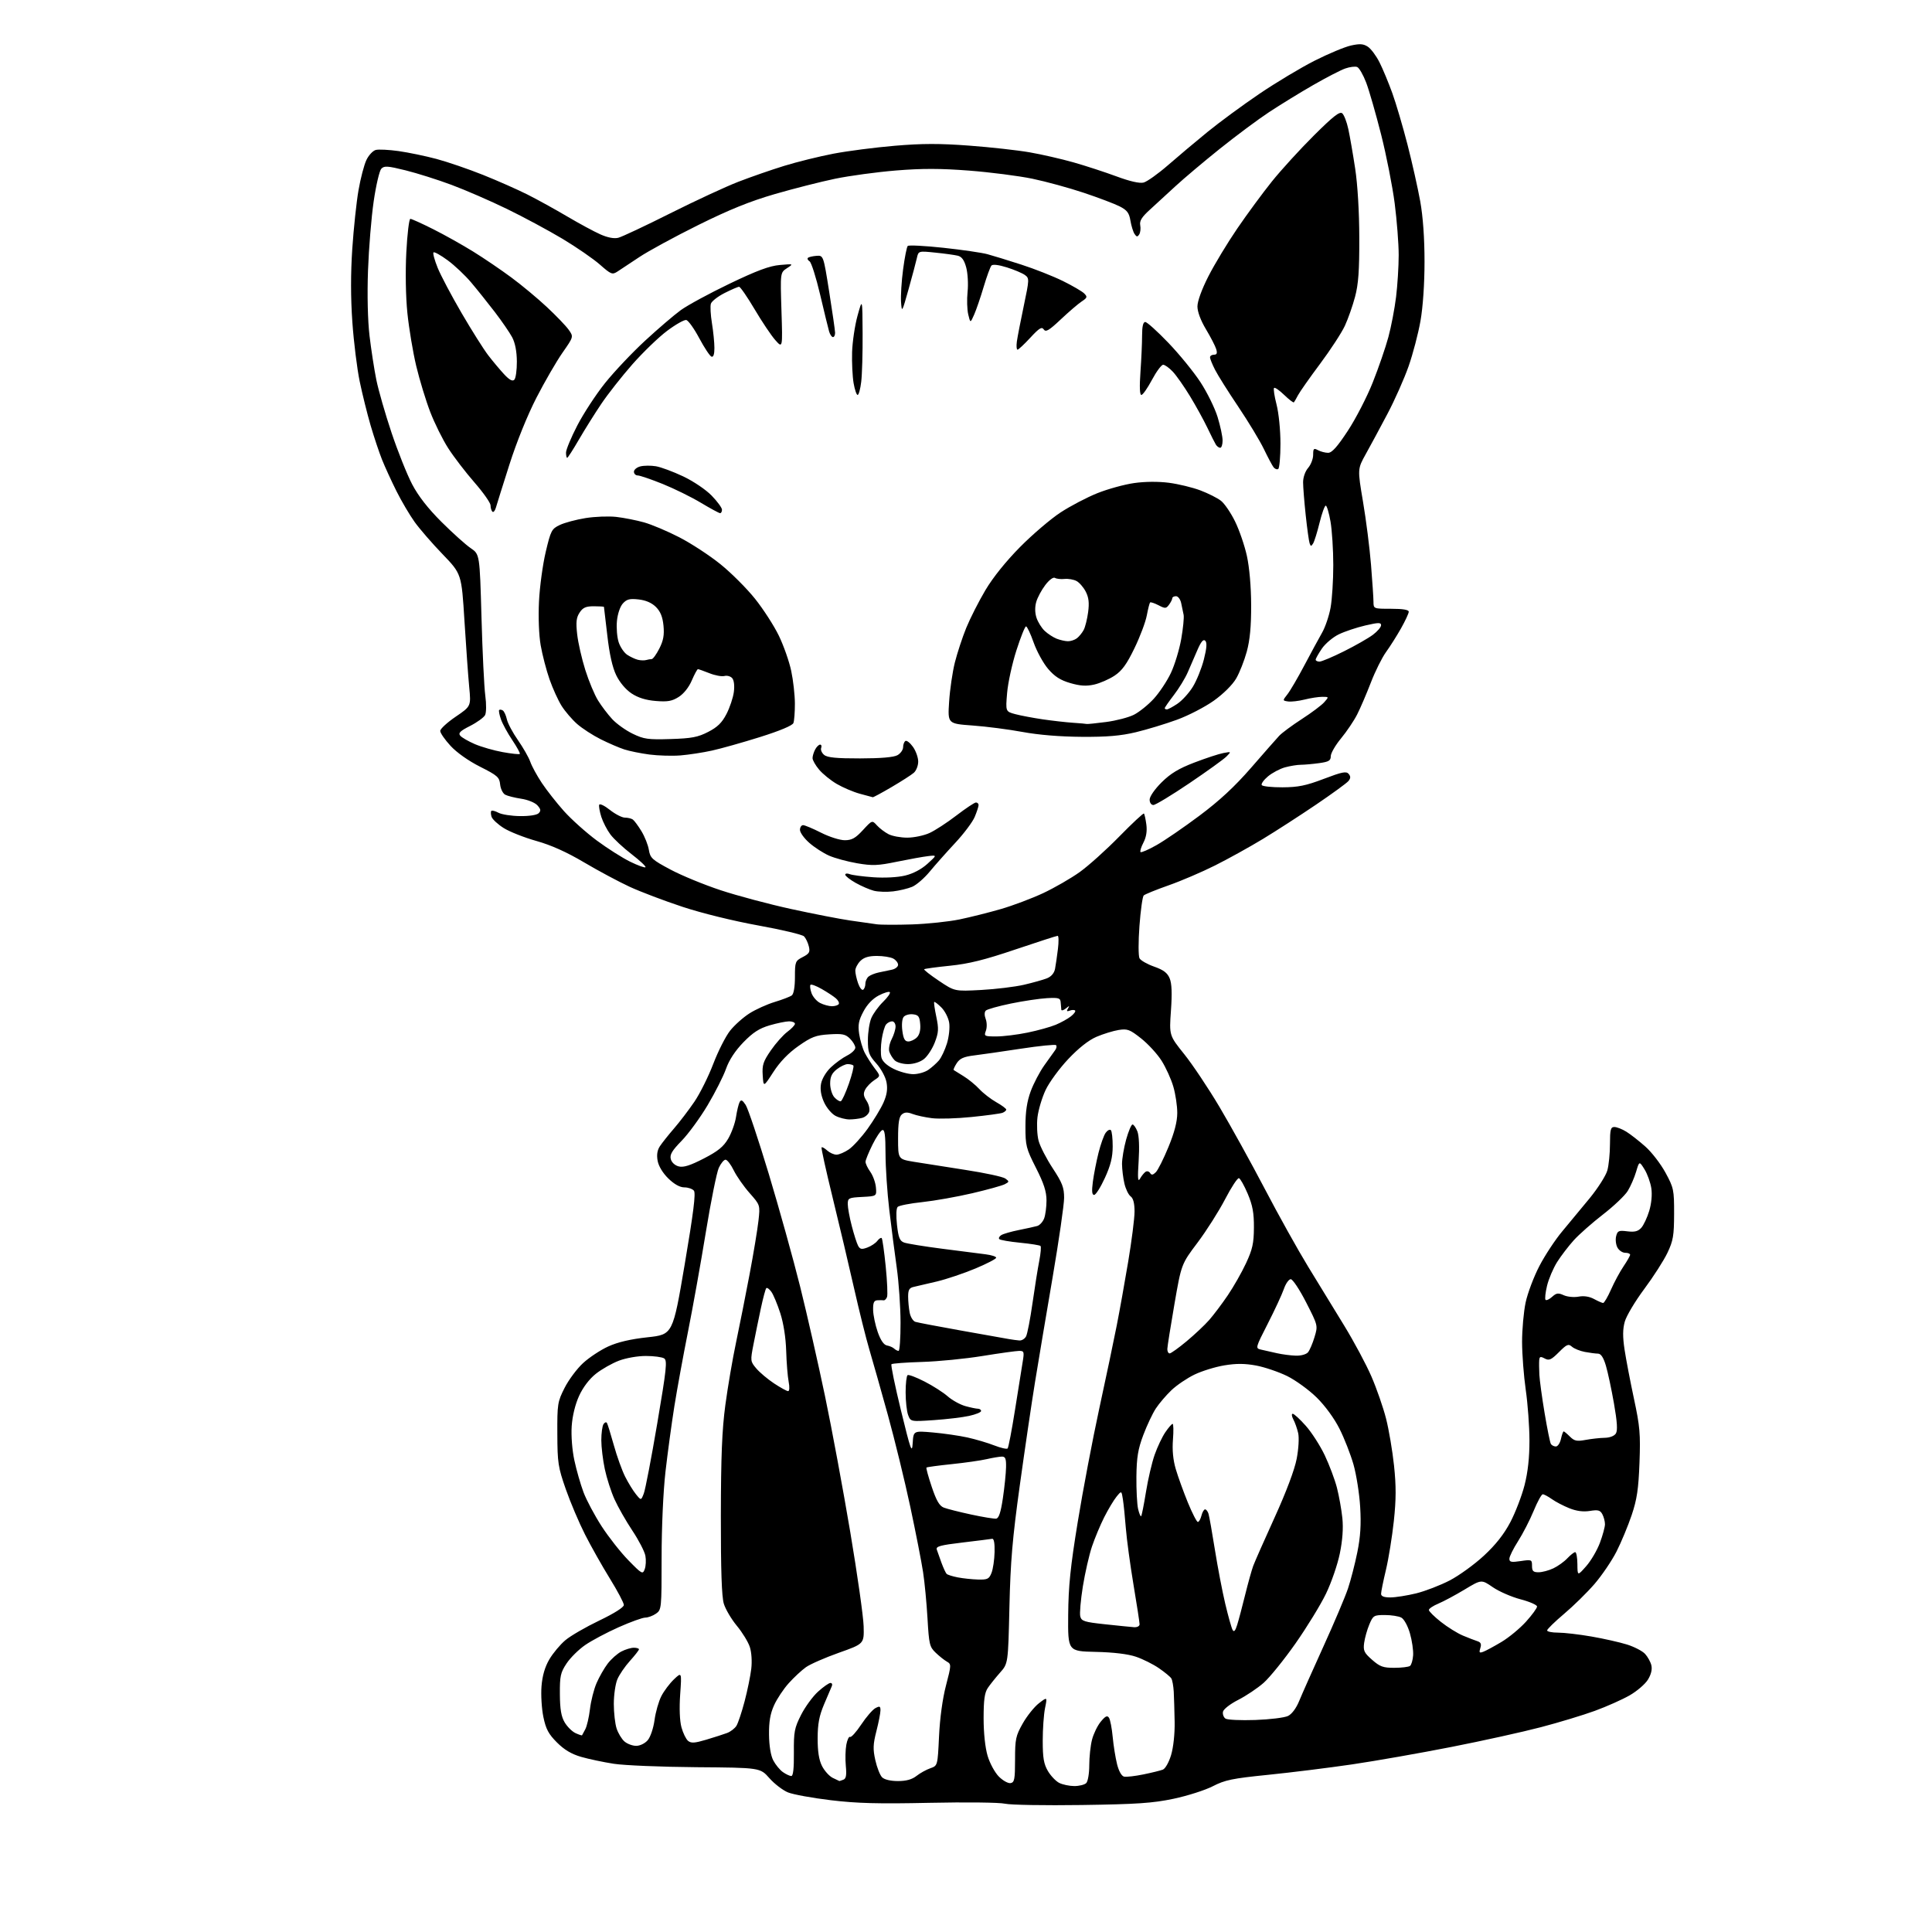 <?xml version="1.0" encoding="UTF-8" standalone="no"?>
<svg 
  version="1.1" 
  xmlns="http://www.w3.org/2000/svg" 
  xmlns:xlink="http://www.w3.org/1999/xlink" 
  xmlns:svg="http://www.w3.org/2000/svg"
  xmlns:rdf="http://www.w3.org/1999/02/22-rdf-syntax-ns#"
  xmlns:cc="http://creativecommons.org/ns#"
  xmlns:dc="http://purl.org/dc/elements/1.1/"
  viewBox="0 0 768 768"
  width="768"
  height="768"
>
<style>svg {background-color: white; }</style>"
<path stroke="none" fill="black" fill-rule="evenodd" d="M430.00,717.52C415.43,717.73 401.70,717.50 399.50,717.00C397.29,716.49 383.86,716.34 369.50,716.65C349.13,717.09 340.63,716.86 330.24,715.61C322.95,714.74 315.30,713.34 313.24,712.51C311.18,711.67 307.85,709.12 305.84,706.84C302.17,702.68 302.17,702.68 276.84,702.49C262.90,702.38 248.12,701.77 244.00,701.13C239.88,700.49 234.04,699.26 231.03,698.39C227.18,697.28 224.31,695.57 221.40,692.66C218.04,689.30 217.00,687.35 216.00,682.52C215.32,679.23 214.99,673.74 215.26,670.31C215.60,666.08 216.60,662.65 218.38,659.61C219.82,657.16 222.69,653.73 224.75,652.00C226.81,650.26 232.89,646.75 238.25,644.18C244.21,641.32 248.00,638.92 247.99,638.00C247.99,637.18 245.49,632.45 242.43,627.50C239.37,622.55 234.93,614.67 232.56,610.00C230.19,605.33 226.75,597.23 224.92,592.00C221.86,583.24 221.59,581.52 221.55,570.00C221.50,558.11 221.64,557.22 224.43,551.71C226.04,548.52 229.34,544.10 231.76,541.87C234.17,539.64 238.68,536.66 241.76,535.25C245.58,533.51 250.60,532.33 257.41,531.59C267.45,530.50 267.45,530.50 272.19,502.56C275.66,482.08 276.64,474.27 275.84,473.31C275.24,472.59 273.53,472.00 272.03,472.00C270.27,472.00 268.03,470.76 265.70,468.49C263.51,466.37 261.83,463.61 261.43,461.49C260.98,459.09 261.26,457.25 262.32,455.64C263.17,454.34 265.70,451.16 267.95,448.56C270.20,445.96 273.84,441.18 276.05,437.93C278.25,434.69 281.62,427.92 283.54,422.89C285.46,417.86 288.46,411.94 290.22,409.72C291.97,407.51 295.44,404.41 297.93,402.83C300.42,401.25 304.94,399.21 307.98,398.29C311.02,397.37 314.06,396.20 314.75,395.69C315.52,395.11 316.00,392.32 316.00,388.40C316.00,382.32 316.13,381.98 319.09,380.45C321.73,379.09 322.08,378.46 321.52,376.18C321.16,374.70 320.31,372.93 319.62,372.22C318.94,371.52 310.76,369.57 301.44,367.89C291.55,366.10 279.02,363.02 271.32,360.48C264.07,358.09 254.62,354.50 250.32,352.52C246.02,350.53 237.86,346.17 232.20,342.82C225.26,338.71 219.07,335.93 213.20,334.29C208.41,332.94 202.58,330.64 200.24,329.17C197.90,327.70 195.72,325.68 195.40,324.67C195.08,323.67 195.04,322.62 195.32,322.34C195.60,322.07 196.88,322.40 198.15,323.08C199.43,323.77 203.27,324.37 206.69,324.41C210.36,324.46 213.39,324.00 214.12,323.27C215.10,322.30 214.99,321.65 213.62,320.13C212.65,319.06 209.81,317.90 207.19,317.51C204.61,317.12 201.74,316.40 200.81,315.90C199.89,315.40 198.99,313.57 198.81,311.82C198.53,308.96 197.74,308.26 190.85,304.79C186.26,302.48 181.56,299.16 179.10,296.49C176.85,294.05 175.00,291.38 175.00,290.56C175.00,289.74 177.76,287.20 181.13,284.91C187.25,280.75 187.25,280.75 186.52,273.13C186.12,268.93 185.27,257.09 184.63,246.81C183.47,228.13 183.47,228.13 175.94,220.31C171.80,216.02 166.80,210.25 164.83,207.50C162.86,204.75 159.60,199.23 157.60,195.23C155.60,191.23 153.02,185.61 151.87,182.73C150.72,179.85 148.68,173.74 147.33,169.14C145.99,164.54 144.03,156.66 142.99,151.64C141.94,146.61 140.63,136.01 140.07,128.07C139.39,118.40 139.38,108.75 140.04,98.85C140.59,90.71 141.70,80.24 142.52,75.57C143.33,70.89 144.74,65.52 145.65,63.61C146.55,61.71 148.23,59.91 149.37,59.61C150.51,59.31 154.61,59.52 158.47,60.06C162.34,60.61 169.10,62.01 173.50,63.18C177.90,64.36 186.22,67.21 192.00,69.52C197.78,71.83 205.73,75.35 209.69,77.34C213.64,79.33 220.78,83.27 225.55,86.09C230.33,88.91 236.25,92.11 238.71,93.19C241.57,94.46 244.12,94.94 245.78,94.52C247.21,94.16 256.51,89.79 266.44,84.80C276.37,79.82 288.55,74.17 293.50,72.26C298.45,70.34 306.67,67.49 311.77,65.92C316.86,64.35 325.64,62.18 331.27,61.10C336.89,60.02 347.90,58.60 355.73,57.94C366.62,57.02 373.55,57.01 385.30,57.89C393.75,58.52 404.56,59.72 409.34,60.56C414.12,61.39 421.96,63.19 426.76,64.55C431.57,65.92 439.24,68.42 443.80,70.11C449.16,72.10 452.99,72.97 454.59,72.57C455.96,72.22 460.32,69.12 464.29,65.67C468.25,62.21 475.33,56.26 480.02,52.44C484.70,48.62 493.96,41.81 500.60,37.31C507.24,32.81 517.13,26.88 522.59,24.12C528.04,21.36 534.52,18.66 537.00,18.10C540.56,17.31 541.97,17.41 543.74,18.57C544.98,19.38 547.06,22.17 548.37,24.77C549.68,27.37 551.97,32.88 553.46,37.00C554.95,41.12 557.67,50.36 559.51,57.51C561.35,64.67 563.62,74.79 564.56,80.01C565.66,86.12 566.27,94.67 566.27,104.00C566.27,112.84 565.64,122.05 564.66,127.59C563.78,132.60 561.65,140.70 559.94,145.59C558.22,150.49 554.45,159.00 551.54,164.50C548.64,170.00 544.77,177.18 542.94,180.46C539.62,186.43 539.62,186.43 541.82,199.46C543.04,206.63 544.47,217.90 545.00,224.50C545.53,231.10 545.98,237.74 545.98,239.25C546.00,241.99 546.03,242.00 553.00,242.00C557.68,242.00 560.00,242.39 560.00,243.17C560.00,243.81 558.62,246.78 556.94,249.76C555.26,252.74 552.57,256.99 550.97,259.20C549.37,261.41 546.65,266.87 544.93,271.35C543.20,275.82 540.76,281.52 539.49,284.01C538.23,286.50 535.35,290.77 533.10,293.50C530.84,296.23 529.00,299.42 529.00,300.60C529.00,302.37 528.23,302.83 524.36,303.36C521.81,303.71 518.55,304.00 517.11,304.01C515.67,304.01 512.83,304.48 510.78,305.04C508.74,305.61 505.70,307.23 504.03,308.63C502.36,310.03 501.25,311.59 501.56,312.09C501.87,312.59 505.58,312.99 509.81,312.97C516.05,312.94 519.15,312.31 526.24,309.61C533.49,306.85 535.18,306.51 536.12,307.64C536.96,308.66 536.93,309.38 536.01,310.49C535.33,311.31 529.53,315.53 523.14,319.86C516.74,324.20 507.23,330.34 502.00,333.51C496.77,336.68 488.23,341.41 483.00,344.03C477.77,346.65 469.45,350.22 464.50,351.95C459.55,353.69 455.11,355.50 454.64,355.96C454.17,356.43 453.41,361.89 452.95,368.08C452.49,374.28 452.50,380.06 452.97,380.93C453.43,381.79 456.05,383.29 458.79,384.25C462.51,385.56 464.06,386.73 464.96,388.91C465.81,390.95 465.96,394.80 465.47,401.71C464.77,411.60 464.77,411.60 470.75,419.05C474.04,423.15 480.34,432.57 484.75,440.00C489.16,447.43 497.25,462.05 502.72,472.50C508.18,482.95 515.96,496.90 519.99,503.50C524.03,510.10 530.50,520.67 534.37,527.00C538.24,533.33 543.10,542.40 545.16,547.17C547.23,551.94 549.84,559.46 550.97,563.88C552.10,568.30 553.53,576.74 554.15,582.62C555.01,590.76 554.99,596.03 554.07,604.64C553.40,610.87 551.99,619.60 550.93,624.05C549.87,628.49 549.00,632.77 549.00,633.56C549.00,634.55 550.15,635.00 552.69,635.00C554.71,635.00 559.33,634.27 562.94,633.39C566.55,632.50 572.55,630.18 576.28,628.25C580.01,626.31 586.13,621.88 589.88,618.40C594.56,614.07 597.86,609.88 600.38,605.09C602.40,601.25 604.94,594.63 606.03,590.39C607.36,585.17 607.99,579.42 607.98,572.59C607.97,567.04 607.31,558.00 606.51,552.50C605.72,547.00 605.06,538.45 605.05,533.50C605.04,528.55 605.68,521.46 606.46,517.76C607.25,514.05 609.71,507.52 611.93,503.26C614.15,498.99 618.23,492.80 621.00,489.50C623.77,486.20 628.71,480.23 631.98,476.24C635.24,472.25 638.38,467.30 638.95,465.24C639.52,463.18 639.99,458.46 639.99,454.75C640.00,448.99 640.26,448.00 641.75,448.00C642.71,448.01 644.85,448.84 646.50,449.87C648.15,450.89 651.56,453.56 654.07,455.79C656.59,458.03 660.19,462.70 662.07,466.18C665.33,472.19 665.50,472.99 665.48,482.50C665.46,491.18 665.11,493.23 662.84,498.00C661.41,501.02 657.26,507.50 653.62,512.39C649.98,517.28 646.49,523.13 645.87,525.39C645.04,528.38 645.02,531.41 645.79,536.50C646.37,540.35 648.05,549.12 649.52,556.00C651.89,567.03 652.15,570.02 651.72,581.50C651.32,591.97 650.72,596.01 648.62,602.26C647.18,606.53 644.47,613.06 642.59,616.76C640.70,620.47 636.76,626.27 633.83,629.67C630.90,633.06 625.46,638.40 621.75,641.53C618.04,644.67 615.00,647.63 615.00,648.12C615.00,648.60 616.97,649.00 619.37,649.00C621.77,649.00 627.73,649.69 632.62,650.54C637.50,651.38 643.86,652.82 646.75,653.72C649.63,654.62 652.86,656.29 653.92,657.43C654.98,658.57 656.12,660.62 656.45,662.00C656.83,663.61 656.34,665.64 655.06,667.71C653.97,669.47 650.70,672.28 647.79,673.94C644.88,675.61 638.67,678.37 634.00,680.08C629.33,681.79 619.65,684.72 612.50,686.59C605.35,688.47 589.38,692.00 577.00,694.43C564.62,696.87 546.85,699.99 537.50,701.37C528.15,702.74 513.12,704.61 504.10,705.52C489.86,706.96 486.95,707.56 482.10,710.06C479.02,711.64 472.00,713.88 466.50,715.04C458.20,716.78 452.00,717.20 430.00,717.52zM427.05,709.99C429.00,709.99 431.14,709.46 431.80,708.80C432.46,708.14 433.00,704.97 433.00,701.74C433.00,698.52 433.48,693.96 434.08,691.61C434.67,689.27 436.23,686.03 437.55,684.42C439.41,682.16 440.15,681.80 440.84,682.84C441.33,683.57 441.99,687.00 442.31,690.44C442.63,693.89 443.42,698.77 444.05,701.30C444.76,704.11 445.85,706.03 446.86,706.24C447.76,706.43 451.20,706.04 454.50,705.36C457.80,704.69 461.28,703.83 462.24,703.46C463.23,703.08 464.65,700.57 465.53,697.65C466.44,694.61 467.02,689.22 466.94,684.50C466.86,680.10 466.70,674.67 466.58,672.44C466.45,670.20 466.02,667.85 465.62,667.20C465.22,666.55 463.01,664.73 460.70,663.14C458.39,661.55 454.28,659.50 451.57,658.58C448.41,657.50 442.67,656.81 435.57,656.65C424.50,656.40 424.50,656.40 424.62,641.95C424.72,630.50 425.51,622.83 428.42,605.00C430.43,592.63 434.28,572.38 436.96,560.00C439.65,547.63 442.77,532.77 443.90,527.00C445.04,521.23 447.10,509.75 448.48,501.50C449.86,493.25 451.00,484.30 451.00,481.61C451.00,478.34 450.49,476.34 449.45,475.58C448.59,474.96 447.48,472.66 446.97,470.47C446.46,468.29 446.04,464.81 446.02,462.73C446.01,460.66 446.75,456.28 447.66,452.98C448.58,449.69 449.72,447.00 450.19,447.00C450.66,447.00 451.53,448.24 452.13,449.75C452.79,451.43 452.98,456.01 452.63,461.50C452.18,468.51 452.31,470.06 453.19,468.50C453.82,467.40 454.81,466.19 455.39,465.80C455.97,465.42 456.78,465.64 457.19,466.30C457.74,467.20 458.31,467.11 459.46,465.97C460.30,465.13 462.56,460.63 464.47,455.97C466.86,450.17 467.97,445.90 467.98,442.43C467.99,439.64 467.29,434.92 466.41,431.93C465.54,428.94 463.43,424.31 461.73,421.63C460.03,418.95 456.37,414.97 453.61,412.79C449.10,409.22 448.18,408.88 444.64,409.44C442.48,409.79 438.53,411.01 435.86,412.15C432.73,413.50 428.76,416.63 424.64,421.00C421.13,424.72 417.08,430.25 415.65,433.28C414.22,436.31 412.76,441.20 412.41,444.14C412.07,447.09 412.27,451.30 412.87,453.51C413.46,455.71 415.98,460.61 418.47,464.40C422.28,470.19 423.00,472.07 423.00,476.16C423.00,478.83 420.94,493.05 418.43,507.76C415.91,522.47 412.76,541.25 411.42,549.50C410.08,557.75 407.36,576.20 405.38,590.50C402.45,611.62 401.68,620.70 401.26,638.89C400.74,661.29 400.74,661.29 397.54,664.89C395.79,666.88 393.60,669.61 392.68,670.97C391.40,672.86 391.00,675.71 391.00,683.04C391.00,688.89 391.62,694.72 392.59,697.98C393.47,700.95 395.47,704.62 397.08,706.24C398.68,707.84 400.78,709.00 401.75,708.81C403.26,708.52 403.50,707.26 403.50,699.49C403.50,691.29 403.77,690.02 406.58,685.06C408.28,682.07 411.17,678.47 413.00,677.06C416.33,674.50 416.33,674.50 415.42,679.00C414.91,681.48 414.50,687.33 414.50,692.00C414.50,698.77 414.92,701.21 416.55,704.00C417.68,705.92 419.71,708.05 421.05,708.73C422.40,709.41 425.10,709.98 427.05,709.99zM333.67,707.99C333.76,707.99 334.48,707.75 335.27,707.45C336.33,707.04 336.58,705.66 336.23,702.01C335.97,699.32 336.06,695.50 336.43,693.53C336.80,691.56 337.47,690.17 337.92,690.45C338.37,690.73 340.37,688.51 342.35,685.53C344.34,682.54 346.87,679.61 347.98,679.01C349.69,678.10 350.00,678.23 350.00,679.88C350.00,680.96 349.27,684.67 348.39,688.13C347.05,693.37 346.97,695.31 347.96,699.71C348.61,702.62 349.82,705.68 350.64,706.50C351.56,707.42 354.01,708.00 356.94,708.00C360.24,708.00 362.53,707.37 364.32,705.96C365.74,704.84 368.22,703.47 369.82,702.91C372.73,701.90 372.73,701.90 373.28,690.20C373.62,683.02 374.68,675.23 376.04,670.03C378.17,661.86 378.19,661.53 376.42,660.53C375.40,659.96 373.40,658.37 371.96,656.99C369.53,654.68 369.29,653.65 368.70,643.39C368.35,637.29 367.56,628.96 366.93,624.90C366.31,620.83 364.03,609.17 361.86,599.00C359.69,588.83 355.68,572.40 352.95,562.50C350.21,552.60 346.90,540.90 345.59,536.50C344.28,532.10 341.53,521.08 339.48,512.00C337.43,502.93 333.60,486.73 330.97,476.00C328.34,465.27 326.36,456.32 326.59,456.09C326.81,455.86 327.81,456.43 328.82,457.34C329.83,458.25 331.49,459.00 332.52,459.00C333.54,459.00 335.75,458.05 337.44,456.90C339.12,455.74 342.48,452.05 344.90,448.69C347.32,445.33 350.15,440.65 351.20,438.29C352.56,435.20 352.90,432.95 352.41,430.25C352.02,428.13 350.26,424.87 348.36,422.75C345.40,419.45 345.00,418.33 345.00,413.47C345.00,410.42 345.61,406.49 346.35,404.72C347.10,402.95 349.20,400.04 351.03,398.26C352.86,396.48 354.07,394.74 353.72,394.39C353.38,394.04 351.40,394.63 349.33,395.71C346.93,396.96 344.73,399.24 343.23,402.08C341.32,405.66 341.00,407.36 341.53,410.99C341.90,413.45 342.89,416.83 343.75,418.49C344.60,420.14 346.36,422.90 347.67,424.62C350.04,427.74 350.04,427.74 347.56,429.37C346.19,430.27 344.57,431.93 343.96,433.07C343.10,434.68 343.22,435.68 344.48,437.61C345.38,438.98 345.84,440.92 345.52,441.94C345.20,442.95 343.94,444.05 342.72,444.38C341.50,444.71 339.24,444.98 337.70,444.99C336.16,444.99 333.66,444.36 332.13,443.57C330.61,442.78 328.55,440.34 327.56,438.13C326.34,435.44 325.96,433.02 326.39,430.75C326.75,428.83 328.42,426.04 330.26,424.30C332.04,422.61 334.96,420.49 336.75,419.59C338.54,418.69 340.00,417.29 340.00,416.47C340.00,415.66 339.05,414.05 337.89,412.89C336.09,411.09 334.87,410.84 329.61,411.17C324.29,411.51 322.60,412.16 317.40,415.80C313.41,418.60 310.03,422.10 307.43,426.13C303.50,432.21 303.50,432.21 303.19,427.45C302.92,423.37 303.38,421.97 306.42,417.55C308.37,414.72 311.33,411.40 312.98,410.17C314.64,408.94 316.00,407.50 316.00,406.97C316.00,406.44 314.96,406.00 313.68,406.00C312.41,406.00 308.92,406.72 305.93,407.59C301.80,408.81 299.31,410.42 295.50,414.34C292.24,417.71 289.84,421.36 288.61,424.85C287.58,427.79 284.27,434.32 281.28,439.35C278.28,444.38 273.63,450.75 270.94,453.50C267.12,457.42 266.19,459.00 266.65,460.76C267.00,462.09 268.30,463.29 269.82,463.67C271.72,464.15 274.35,463.31 279.72,460.55C285.41,457.62 287.58,455.86 289.47,452.64C290.80,450.36 292.21,446.48 292.58,444.00C292.96,441.52 293.60,438.87 294.01,438.10C294.58,437.01 295.13,437.27 296.42,439.24C297.34,440.64 301.47,452.97 305.60,466.64C309.72,480.32 315.34,500.50 318.08,511.50C320.82,522.50 325.26,542.08 327.96,555.00C330.66,567.92 335.17,592.23 337.99,609.00C340.81,625.77 343.21,642.64 343.31,646.47C343.50,653.44 343.50,653.44 333.46,657.00C327.94,658.96 322.05,661.54 320.37,662.74C318.68,663.94 315.61,666.79 313.54,669.09C311.47,671.38 308.84,675.34 307.70,677.88C306.18,681.24 305.64,684.43 305.70,689.58C305.75,693.99 306.38,697.84 307.38,699.77C308.27,701.48 309.99,703.58 311.22,704.44C312.44,705.30 313.95,706.00 314.56,706.00C315.30,706.00 315.64,702.92 315.58,696.75C315.51,688.40 315.79,686.93 318.44,681.69C320.06,678.50 323.10,674.34 325.20,672.44C327.29,670.55 329.50,669.00 330.11,669.00C330.72,669.00 330.97,669.56 330.67,670.25C330.36,670.94 328.98,674.20 327.58,677.50C325.64,682.10 325.04,685.25 325.03,691.00C325.01,696.18 325.54,699.58 326.75,701.99C327.71,703.90 329.62,706.03 331.00,706.72C332.38,707.41 333.58,707.98 333.67,707.99zM252.89,694.00C254.41,694.00 256.38,693.04 257.48,691.76C258.56,690.49 259.74,687.01 260.19,683.74C260.62,680.56 261.84,676.29 262.90,674.23C263.95,672.18 266.21,669.18 267.91,667.56C271.01,664.62 271.01,664.62 270.38,673.56C270.00,679.08 270.19,684.08 270.89,686.63C271.51,688.91 272.69,691.33 273.52,692.02C274.73,693.02 276.14,692.93 280.76,691.55C283.92,690.61 287.64,689.41 289.03,688.89C290.42,688.37 292.09,687.08 292.75,686.03C293.40,684.98 294.86,680.61 295.99,676.31C297.12,672.02 298.31,666.20 298.64,663.38C298.99,660.40 298.75,656.76 298.05,654.66C297.40,652.67 295.08,648.90 292.91,646.28C290.73,643.65 288.40,639.70 287.73,637.50C286.88,634.71 286.53,624.15 286.55,602.50C286.59,578.87 287.01,568.41 288.34,558.50C289.30,551.35 291.22,540.10 292.62,533.50C294.01,526.90 296.42,514.75 297.98,506.50C299.54,498.25 301.12,488.69 301.50,485.26C302.19,479.03 302.19,479.03 297.98,474.26C295.66,471.64 292.83,467.59 291.68,465.25C290.54,462.91 289.07,461.00 288.41,461.00C287.76,461.00 286.55,462.46 285.73,464.25C284.91,466.04 282.59,477.52 280.59,489.76C278.59,502.01 275.40,519.78 273.51,529.26C271.62,538.74 269.17,552.12 268.07,559.00C266.98,565.88 265.39,577.58 264.54,585.00C263.64,592.89 263.00,607.10 263.00,619.19C263.00,639.44 262.95,639.92 260.78,641.44C259.56,642.30 257.64,643.01 256.53,643.02C255.41,643.02 250.64,644.75 245.92,646.85C241.20,648.95 235.22,652.13 232.64,653.91C230.05,655.69 226.71,658.99 225.22,661.25C222.81,664.89 222.51,666.26 222.56,673.45C222.60,679.46 223.09,682.35 224.47,684.68C225.49,686.41 227.44,688.33 228.79,688.95C230.15,689.57 231.31,689.95 231.38,689.79C231.45,689.63 232.02,688.56 232.66,687.41C233.29,686.26 234.13,682.66 234.52,679.41C234.90,676.16 236.08,671.50 237.14,669.06C238.20,666.61 240.19,663.12 241.58,661.30C242.97,659.49 245.41,657.32 247.00,656.50C248.60,655.67 250.82,655.00 251.95,655.00C253.08,655.00 254.00,655.28 254.00,655.63C254.00,655.97 252.38,658.05 250.40,660.24C248.42,662.43 246.17,665.73 245.40,667.58C244.63,669.42 244.00,673.81 244.00,677.32C244.00,680.83 244.50,685.23 245.11,687.10C245.72,688.97 247.12,691.29 248.22,692.25C249.32,693.21 251.42,694.00 252.89,694.00zM499.00,683.72C504.77,683.52 510.63,682.80 512.01,682.12C513.52,681.39 515.28,679.03 516.43,676.20C517.49,673.61 521.83,663.85 526.08,654.50C530.34,645.15 534.72,634.80 535.83,631.50C536.94,628.20 538.62,621.69 539.56,617.04C540.81,610.85 541.11,606.01 540.69,599.04C540.38,593.79 539.18,586.21 538.04,582.18C536.89,578.15 534.39,571.75 532.47,567.95C530.39,563.81 526.75,558.83 523.40,555.53C520.33,552.51 515.04,548.67 511.66,547.00C508.27,545.34 502.72,543.46 499.33,542.82C494.84,541.99 491.41,541.97 486.72,542.75C483.17,543.33 477.85,544.97 474.88,546.39C471.92,547.81 467.78,550.61 465.68,552.61C463.57,554.62 460.78,557.89 459.47,559.88C458.16,561.87 455.91,566.64 454.47,570.47C452.37,576.06 451.83,579.31 451.74,586.97C451.68,592.21 451.99,597.99 452.41,599.82C452.84,601.65 453.38,602.95 453.62,602.71C453.86,602.48 454.72,598.14 455.54,593.07C456.36,588.01 457.91,581.35 459.00,578.27C460.08,575.20 461.98,571.18 463.23,569.35C464.48,567.51 465.79,566.01 466.13,566.01C466.48,566.00 466.54,568.81 466.27,572.25C465.94,576.41 466.31,580.34 467.39,584.00C468.28,587.02 470.44,592.99 472.18,597.25C473.93,601.51 475.72,605.00 476.16,605.00C476.60,605.00 477.24,603.88 477.59,602.50C477.93,601.12 478.59,600.00 479.04,600.00C479.49,600.00 480.11,600.79 480.40,601.75C480.70,602.71 481.84,609.14 482.94,616.04C484.04,622.94 485.89,632.61 487.06,637.54C488.23,642.47 489.54,647.13 489.97,647.90C490.52,648.90 491.05,648.33 491.80,645.90C492.39,644.03 493.81,638.67 494.96,634.00C496.11,629.33 497.56,624.15 498.16,622.50C498.77,620.85 502.61,612.15 506.70,603.17C511.32,593.02 514.63,584.20 515.45,579.89C516.21,575.95 516.46,571.54 516.05,569.70C515.64,567.91 514.78,565.45 514.12,564.23C513.46,562.99 513.35,562.00 513.88,562.00C514.40,562.00 516.73,564.14 519.05,566.75C521.38,569.36 524.78,574.65 526.61,578.50C528.44,582.35 530.62,588.16 531.46,591.42C532.29,594.68 533.26,600.09 533.61,603.46C534.02,607.51 533.68,612.27 532.60,617.54C531.71,621.92 529.24,629.10 527.11,633.50C524.99,637.90 519.53,646.81 514.98,653.30C510.42,659.79 504.72,666.83 502.31,668.96C499.90,671.08 495.35,674.13 492.21,675.73C488.99,677.37 486.35,679.43 486.15,680.45C485.96,681.44 486.41,682.67 487.15,683.17C487.89,683.68 493.23,683.92 499.00,683.72zM554.28,662.98C557.15,662.98 559.95,662.64 560.50,662.23C561.05,661.83 561.61,659.92 561.74,658.00C561.87,656.08 561.30,652.15 560.47,649.27C559.61,646.29 558.14,643.61 557.04,643.02C555.99,642.46 553.05,642.00 550.51,642.00C546.13,642.00 545.82,642.19 544.33,645.75C543.46,647.81 542.54,651.10 542.27,653.05C541.85,656.17 542.24,657.00 545.43,659.80C548.54,662.53 549.83,663.00 554.28,662.98zM589.63,656.60C590.66,656.22 593.91,654.46 596.86,652.70C599.81,650.94 604.20,647.31 606.61,644.64C609.02,641.97 611.00,639.26 611.00,638.62C611.00,637.99 608.05,636.69 604.45,635.75C600.85,634.80 595.88,632.64 593.40,630.93C588.90,627.83 588.90,627.83 582.20,631.87C578.51,634.09 573.81,636.61 571.75,637.47C569.69,638.33 568.00,639.46 568.00,639.99C568.00,640.52 570.15,642.65 572.78,644.73C575.40,646.80 579.34,649.25 581.53,650.17C583.71,651.08 586.32,652.09 587.32,652.41C588.66,652.84 588.96,653.56 588.45,655.15C587.88,656.95 588.07,657.19 589.63,656.60zM450.75,646.83C452.03,646.93 453.00,646.43 453.00,645.68C453.00,644.95 451.91,637.86 450.58,629.93C449.25,621.99 447.89,611.90 447.54,607.50C447.20,603.10 446.67,597.93 446.37,596.00C445.82,592.51 445.82,592.51 443.80,595.00C442.69,596.37 440.51,600.02 438.95,603.10C437.39,606.18 435.20,611.44 434.07,614.78C432.95,618.12 431.32,625.26 430.45,630.63C429.59,636.00 429.12,641.36 429.42,642.53C429.89,644.43 431.01,644.79 439.23,645.67C444.33,646.22 449.51,646.74 450.75,646.83zM388.77,627.89C392.56,627.99 393.18,627.68 394.14,625.25C394.74,623.74 395.29,620.02 395.36,617.00C395.45,613.45 395.11,611.57 394.39,611.70C393.78,611.81 388.47,612.48 382.58,613.18C373.79,614.22 371.97,614.72 372.38,615.97C372.65,616.81 373.49,619.18 374.25,621.23C375.01,623.28 375.93,625.27 376.30,625.64C376.67,626.01 378.67,626.64 380.74,627.04C382.81,627.44 386.42,627.82 388.77,627.89zM256.29,623.76C256.75,622.52 256.87,620.12 256.55,618.44C256.24,616.75 253.91,612.25 251.37,608.44C248.83,604.62 245.64,599.02 244.28,596.00C242.91,592.98 241.18,587.58 240.42,584.00C239.66,580.42 239.03,575.25 239.03,572.50C239.03,569.75 239.42,566.89 239.89,566.14C240.36,565.40 240.98,565.17 241.26,565.64C241.55,566.11 242.78,570.10 244.01,574.50C245.23,578.90 247.26,584.53 248.51,587.01C249.76,589.49 251.70,592.64 252.82,594.01C254.84,596.50 254.84,596.50 255.93,593.66C256.53,592.10 258.93,579.60 261.26,565.88C264.96,544.10 265.31,540.81 264.00,539.98C263.18,539.46 259.92,539.02 256.76,539.02C253.51,539.01 248.86,539.82 246.04,540.89C243.30,541.93 239.18,544.27 236.88,546.09C234.27,548.16 231.77,551.45 230.21,554.86C228.66,558.24 227.54,562.81 227.26,566.91C227.00,570.75 227.44,576.42 228.32,580.50C229.14,584.35 230.78,590.07 231.96,593.21C233.14,596.35 236.38,602.42 239.15,606.71C241.92,610.99 246.72,617.09 249.82,620.26C255.19,625.75 255.49,625.91 256.29,623.76zM630.52,622.60C632.42,620.46 634.87,616.28 635.98,613.32C637.09,610.35 638.00,607.01 638.00,605.90C638.00,604.78 637.53,603.00 636.96,601.93C636.10,600.32 635.25,600.10 632.00,600.62C629.36,601.04 626.68,600.69 623.84,599.55C621.52,598.62 618.39,596.99 616.90,595.93C615.41,594.87 613.78,594.00 613.27,594.00C612.77,594.00 611.14,596.97 609.65,600.60C608.15,604.23 605.37,609.64 603.47,612.62C601.56,615.60 600.00,618.76 600.00,619.63C600.00,620.96 600.77,621.11 604.50,620.55C608.84,619.90 609.00,619.97 609.00,622.44C609.00,624.53 609.48,625.00 611.60,625.00C613.03,625.00 615.67,624.30 617.48,623.44C619.28,622.59 621.79,620.79 623.05,619.44C624.32,618.10 625.72,617.00 626.17,617.00C626.63,617.00 627.02,619.14 627.04,621.75C627.08,626.50 627.08,626.50 630.52,622.60zM395.99,603.68C397.06,603.53 397.83,601.19 398.67,595.49C399.32,591.09 399.88,585.59 399.92,583.25C399.99,579.83 399.66,579.00 398.25,579.02C397.29,579.04 394.58,579.49 392.23,580.03C389.88,580.58 383.61,581.47 378.30,582.02C372.99,582.57 368.48,583.18 368.28,583.38C368.09,583.58 369.03,587.04 370.39,591.07C372.23,596.55 373.45,598.63 375.18,599.30C376.46,599.80 381.32,601.03 386.00,602.04C390.68,603.05 395.17,603.79 395.99,603.68zM362.81,573.63C363.12,568.75 363.12,568.75 370.85,569.43C375.10,569.80 381.26,570.69 384.54,571.41C387.82,572.14 392.62,573.55 395.21,574.57C397.81,575.58 400.21,576.13 400.54,575.79C400.88,575.45 402.21,568.50 403.50,560.34C404.79,552.18 406.17,543.59 406.55,541.25C407.19,537.37 407.07,537.00 405.15,537.00C403.99,537.00 397.44,537.91 390.60,539.02C383.75,540.14 372.93,541.20 366.54,541.39C360.16,541.58 354.68,541.99 354.37,542.30C354.06,542.61 355.76,550.88 358.15,560.68C362.04,576.61 362.53,577.98 362.81,573.63zM618.48,575.00C619.23,575.00 620.14,573.65 620.50,572.00C620.86,570.35 621.35,569.00 621.58,569.00C621.81,569.00 622.93,569.93 624.08,571.08C625.82,572.82 626.81,573.03 630.33,572.38C632.62,571.96 636.03,571.58 637.89,571.55C639.91,571.52 641.70,570.83 642.33,569.84C643.08,568.64 642.87,565.30 641.58,557.91C640.59,552.26 639.15,545.50 638.37,542.88C637.40,539.62 636.42,538.12 635.23,538.09C634.28,538.08 631.92,537.77 630.00,537.41C628.08,537.05 625.77,536.12 624.88,535.34C623.46,534.10 622.84,534.36 619.68,537.52C616.62,540.58 615.78,540.95 614.04,540.02C612.35,539.12 611.98,539.24 611.86,540.71C611.78,541.70 611.81,544.30 611.92,546.50C612.04,548.70 612.97,555.56 614.01,561.75C615.04,567.94 616.16,573.45 616.50,574.00C616.84,574.55 617.73,575.00 618.48,575.00zM371.25,564.52C362.01,565.15 362.01,565.15 361.00,562.51C360.45,561.06 360.00,557.00 360.00,553.49C360.00,549.99 360.36,546.90 360.79,546.63C361.23,546.36 364.27,547.51 367.54,549.19C370.82,550.86 374.95,553.51 376.72,555.06C378.50,556.62 381.65,558.36 383.72,558.94C385.80,559.52 388.06,559.99 388.75,559.99C389.44,560.00 390.00,560.41 390.00,560.90C390.00,561.40 387.86,562.27 385.25,562.84C382.64,563.42 376.34,564.17 371.25,564.52zM313.28,553.00C313.83,553.00 313.92,551.44 313.50,549.25C313.10,547.19 312.66,541.67 312.52,537.00C312.36,531.74 311.47,526.02 310.17,521.99C309.01,518.40 307.41,514.58 306.61,513.49C305.82,512.40 304.91,511.75 304.61,512.06C304.30,512.36 303.34,515.96 302.46,520.06C301.58,524.15 300.27,530.56 299.54,534.30C298.24,540.95 298.26,541.16 300.63,543.97C301.96,545.55 305.14,548.23 307.69,549.92C310.25,551.61 312.77,553.00 313.28,553.00zM515.13,538.90C517.19,538.96 519.28,538.37 519.96,537.55C520.62,536.75 521.79,534.03 522.54,531.52C523.92,526.94 523.92,526.94 519.21,517.72C516.62,512.65 513.87,508.50 513.10,508.50C512.33,508.50 511.09,510.26 510.35,512.41C509.60,514.56 506.74,520.74 503.98,526.14C499.05,535.79 499.00,535.96 501.23,536.48C502.48,536.77 505.30,537.41 507.50,537.90C509.70,538.40 513.13,538.84 515.13,538.90zM464.95,538.00C465.47,538.00 468.51,535.83 471.70,533.17C474.89,530.51 478.94,526.70 480.69,524.70C482.44,522.70 485.76,518.30 488.05,514.92C490.35,511.54 493.62,505.79 495.32,502.14C497.88,496.63 498.42,494.23 498.45,488.00C498.49,482.17 497.94,479.18 496.00,474.57C494.62,471.32 493.05,468.51 492.50,468.34C491.95,468.17 489.48,471.93 487.00,476.70C484.52,481.47 479.60,489.23 476.06,493.94C469.61,502.50 469.61,502.50 466.84,518.50C465.32,527.30 464.05,535.29 464.03,536.25C464.02,537.21 464.43,538.00 464.95,538.00zM357.20,537.00C357.64,537.00 357.99,531.94 357.98,525.75C357.97,519.56 357.29,509.77 356.48,504.00C355.66,498.23 354.33,487.88 353.51,481.00C352.69,474.12 352.02,464.07 352.01,458.67C352.00,451.27 351.69,448.93 350.75,449.22C350.06,449.43 348.29,452.05 346.81,455.05C345.33,458.05 344.09,461.08 344.06,461.79C344.03,462.50 344.87,464.30 345.94,465.79C347.01,467.28 348.02,470.07 348.19,472.00C348.50,475.50 348.50,475.50 342.75,475.80C337.33,476.08 337.00,476.25 337.00,478.66C337.00,480.06 337.71,483.97 338.59,487.33C339.46,490.70 340.59,494.24 341.10,495.19C341.87,496.62 342.53,496.75 344.77,495.92C346.27,495.37 348.06,494.18 348.74,493.28C349.42,492.38 350.21,491.88 350.49,492.16C350.77,492.44 351.49,497.50 352.08,503.40C352.68,509.31 352.91,514.78 352.61,515.58C352.30,516.37 351.71,516.96 351.28,516.89C350.85,516.82 349.71,516.82 348.75,516.88C347.40,516.97 347.02,517.86 347.08,520.75C347.12,522.81 347.95,526.75 348.91,529.50C350.08,532.81 351.32,534.62 352.59,534.85C353.64,535.04 354.93,535.60 355.45,536.10C355.97,536.59 356.76,537.00 357.20,537.00zM405.21,532.86C406.16,532.94 407.35,532.21 407.87,531.24C408.39,530.28 409.54,524.32 410.44,517.99C411.34,511.67 412.55,504.10 413.13,501.17C413.70,498.24 413.93,495.59 413.62,495.29C413.32,494.99 409.67,494.41 405.50,494.00C401.33,493.59 397.62,492.95 397.24,492.57C396.87,492.20 397.22,491.48 398.03,490.97C398.84,490.47 401.98,489.56 405.00,488.96C408.02,488.36 411.31,487.63 412.31,487.35C413.30,487.06 414.54,485.71 415.06,484.35C415.58,482.99 416.00,479.76 416.00,477.19C416.00,473.67 414.96,470.45 411.81,464.24C407.89,456.51 407.62,455.43 407.63,447.74C407.63,441.91 408.24,437.84 409.71,433.83C410.86,430.71 413.30,426.05 415.15,423.46C416.99,420.88 418.93,418.16 419.46,417.43C420.00,416.70 420.15,415.81 419.80,415.47C419.45,415.12 413.17,415.75 405.84,416.87C398.50,417.99 390.12,419.19 387.21,419.55C383.12,420.05 381.55,420.75 380.32,422.63C379.45,423.97 378.90,425.20 379.11,425.36C379.33,425.52 381.07,426.61 383.00,427.78C384.93,428.95 387.76,431.26 389.30,432.92C390.84,434.58 393.88,436.93 396.05,438.15C398.22,439.37 400.00,440.69 400.00,441.08C400.00,441.47 399.33,442.04 398.51,442.36C397.69,442.67 392.18,443.42 386.26,444.02C380.34,444.63 373.25,444.84 370.50,444.50C367.75,444.16 364.26,443.40 362.75,442.82C360.70,442.03 359.61,442.08 358.50,443.00C357.39,443.92 357.00,446.39 357.00,452.52C357.00,460.79 357.00,460.79 363.25,461.83C366.69,462.39 375.90,463.84 383.72,465.05C391.55,466.25 398.72,467.80 399.65,468.49C401.25,469.65 401.23,469.80 399.43,470.74C398.37,471.30 392.55,472.91 386.50,474.33C380.45,475.74 371.52,477.33 366.66,477.85C361.79,478.36 357.37,479.23 356.84,479.76C356.26,480.34 356.16,483.26 356.57,486.94C357.14,492.00 357.67,493.30 359.39,493.93C360.55,494.36 367.35,495.47 374.50,496.39C381.65,497.32 389.41,498.31 391.75,498.60C394.09,498.89 396.00,499.50 396.00,499.96C396.00,500.42 392.29,502.35 387.75,504.25C383.21,506.15 376.35,508.46 372.50,509.39C368.65,510.31 364.49,511.28 363.25,511.55C361.46,511.94 361.00,512.72 361.00,515.39C361.00,517.24 361.28,520.14 361.62,521.85C361.96,523.55 362.97,525.17 363.87,525.45C364.77,525.74 372.93,527.29 382.00,528.91C391.07,530.53 399.62,532.05 401.00,532.29C402.38,532.53 404.27,532.79 405.21,532.86zM637.26,517.96C637.68,517.98 639.10,515.56 640.42,512.58C641.74,509.60 643.98,505.44 645.41,503.35C646.83,501.25 648.00,499.19 648.00,498.77C648.00,498.35 647.12,498.00 646.04,498.00C644.95,498.00 643.57,497.06 642.95,495.91C642.33,494.76 642.10,492.73 642.44,491.40C642.98,489.25 643.47,489.04 646.89,489.47C649.81,489.83 651.15,489.49 652.44,488.07C653.37,487.03 654.79,484.01 655.59,481.35C656.48,478.40 656.81,474.90 656.43,472.36C656.08,470.08 654.87,466.70 653.73,464.85C651.65,461.50 651.65,461.50 650.37,465.81C649.67,468.17 648.17,471.61 647.04,473.44C645.91,475.27 641.47,479.48 637.19,482.79C632.90,486.11 627.69,490.71 625.62,493.00C623.54,495.30 620.56,499.19 619.00,501.65C617.45,504.11 615.63,508.37 614.97,511.12C614.31,513.86 614.05,516.38 614.38,516.71C614.71,517.05 615.89,516.50 617.00,515.50C618.69,513.97 619.42,513.87 621.61,514.87C623.04,515.52 625.69,515.77 627.49,515.44C629.61,515.04 631.79,515.37 633.64,516.37C635.21,517.22 636.84,517.94 637.26,517.96zM434.93,475.00C434.08,475.00 433.93,473.53 434.43,469.75C434.81,466.86 435.82,461.70 436.67,458.29C437.53,454.87 438.81,451.27 439.53,450.29C440.25,449.31 441.17,448.84 441.58,449.25C442.00,449.66 442.32,452.59 442.31,455.75C442.30,460.02 441.50,463.24 439.21,468.25C437.51,471.96 435.59,475.00 434.93,475.00zM334.23,437.76C334.71,437.60 336.15,434.46 337.44,430.79C338.72,427.11 339.52,423.86 339.22,423.55C338.92,423.25 337.90,423.00 336.97,423.00C336.03,423.00 334.08,423.93 332.63,425.07C330.66,426.63 330.00,428.05 330.00,430.74C330.00,432.72 330.75,435.18 331.68,436.20C332.60,437.21 333.75,437.92 334.23,437.76zM363.03,427.00C364.97,427.00 367.67,426.23 369.03,425.28C370.39,424.34 372.28,422.65 373.24,421.53C374.19,420.41 375.63,417.37 376.43,414.77C377.23,412.15 377.63,408.47 377.31,406.53C377.00,404.59 375.61,401.88 374.22,400.49C372.83,399.10 371.55,398.12 371.36,398.30C371.18,398.49 371.55,401.14 372.20,404.20C373.20,408.98 373.12,410.41 371.60,414.37C370.63,416.90 368.69,419.88 367.29,420.99C365.75,422.20 363.22,423.00 360.94,423.00C358.85,423.00 356.47,422.32 355.64,421.49C354.81,420.67 353.85,419.11 353.51,418.04C353.17,416.97 353.60,414.75 354.45,413.10C355.30,411.45 356.00,409.18 356.00,408.05C356.00,406.92 355.38,406.00 354.62,406.00C353.86,406.00 352.78,406.56 352.22,407.25C351.65,407.94 350.87,410.63 350.48,413.24C350.09,415.84 350.05,419.06 350.38,420.38C350.76,421.91 352.53,423.55 355.24,424.89C357.58,426.05 361.09,427.00 363.03,427.00zM361.06,414.00C362.05,414.00 363.59,413.27 364.48,412.38C365.53,411.32 366.00,409.47 365.80,407.13C365.55,404.07 365.10,403.45 362.91,403.20C361.49,403.03 359.83,403.50 359.23,404.22C358.59,404.99 358.37,407.32 358.70,409.77C359.12,412.96 359.70,414.00 361.06,414.00zM396.07,412.00C398.83,412.00 404.42,411.31 408.49,410.47C412.57,409.63 417.60,408.23 419.68,407.36C421.76,406.49 424.47,404.99 425.70,404.02C426.93,403.06 427.68,402.01 427.37,401.70C427.06,401.39 426.10,401.41 425.24,401.74C424.08,402.18 423.90,401.97 424.53,400.92C425.26,399.71 425.14,399.70 423.69,400.87C422.76,401.63 421.95,401.85 421.89,401.37C421.84,400.89 421.72,399.60 421.64,398.50C421.52,396.73 420.89,396.53 416.20,396.78C413.29,396.94 406.83,397.90 401.86,398.92C396.89,399.94 392.40,401.20 391.87,401.73C391.29,402.31 391.28,403.61 391.84,405.09C392.34,406.44 392.37,408.49 391.90,409.75C391.10,411.90 391.30,412.00 396.07,412.00zM330.69,399.99C331.90,399.99 333.12,399.61 333.42,399.13C333.71,398.66 333.18,397.61 332.23,396.81C331.28,396.00 328.76,394.35 326.62,393.13C324.49,391.91 322.50,391.17 322.19,391.48C321.88,391.79 322.06,393.26 322.58,394.75C323.10,396.24 324.65,398.02 326.02,398.71C327.38,399.41 329.49,399.98 330.69,399.99zM343.10,393.44C343.59,393.13 344.00,392.06 344.00,391.06C344.00,390.06 344.57,388.78 345.26,388.20C345.95,387.63 347.75,386.90 349.26,386.58C350.77,386.26 353.12,385.77 354.50,385.48C355.88,385.20 357.00,384.31 357.00,383.52C357.00,382.72 356.13,381.60 355.07,381.04C354.00,380.47 351.08,380.00 348.57,380.00C345.33,380.00 343.42,380.58 342.00,382.00C340.90,383.10 340.00,384.83 340.00,385.85C340.00,386.87 340.49,389.12 341.10,390.85C341.70,392.58 342.60,393.75 343.10,393.44zM390.00,393.53C395.77,393.22 403.43,392.29 407.00,391.47C410.57,390.64 414.71,389.48 416.19,388.89C417.90,388.20 419.07,386.83 419.39,385.15C419.67,383.69 420.19,380.14 420.54,377.25C420.90,374.36 420.85,372.00 420.44,372.00C420.04,372.00 412.46,374.45 403.60,377.44C391.40,381.57 385.11,383.13 377.64,383.89C372.21,384.44 367.59,385.07 367.37,385.29C367.15,385.51 369.79,387.58 373.24,389.89C379.50,394.09 379.50,394.09 390.00,393.53zM362.57,367.47C368.65,367.26 377.14,366.37 381.41,365.49C385.69,364.60 393.08,362.75 397.84,361.37C402.60,359.99 410.18,357.14 414.69,355.03C419.19,352.91 425.72,349.15 429.19,346.67C432.66,344.19 439.73,337.84 444.90,332.56C450.07,327.28 454.49,323.16 454.73,323.40C454.97,323.64 455.40,325.60 455.69,327.75C456.04,330.36 455.66,332.77 454.54,334.93C453.61,336.72 453.09,338.42 453.38,338.71C453.67,339.00 456.52,337.77 459.70,335.97C462.89,334.18 470.58,328.90 476.80,324.25C484.78,318.29 490.82,312.68 497.31,305.22C502.36,299.40 507.40,293.67 508.50,292.49C509.60,291.32 513.65,288.32 517.50,285.83C521.35,283.34 525.36,280.34 526.40,279.15C528.30,277.01 528.30,277.00 525.60,277.00C524.11,277.00 520.94,277.49 518.57,278.09C516.20,278.68 513.25,279.02 512.03,278.84C509.80,278.50 509.80,278.50 511.77,276.00C512.86,274.62 515.89,269.45 518.50,264.50C521.12,259.55 524.29,253.70 525.55,251.50C526.81,249.30 528.33,244.83 528.92,241.57C529.52,238.30 530.00,230.69 530.00,224.65C530.00,218.61 529.50,210.81 528.90,207.33C528.29,203.85 527.44,201.00 527.01,201.00C526.57,201.00 525.47,204.05 524.55,207.78C523.64,211.50 522.49,215.20 522.00,216.00C521.22,217.25 521.04,217.25 520.59,215.97C520.31,215.16 519.61,210.13 519.04,204.79C518.47,199.45 518.00,193.55 518.00,191.69C518.00,189.74 518.85,187.33 520.00,186.00C521.10,184.73 522.00,182.40 522.00,180.81C522.00,178.27 522.23,178.05 523.93,178.96C525.00,179.53 526.81,180.00 527.95,180.00C529.47,180.00 531.60,177.61 535.78,171.25C538.94,166.44 543.41,157.78 545.70,152.00C548.00,146.22 550.79,138.12 551.90,134.00C553.02,129.88 554.39,122.69 554.96,118.03C555.53,113.37 556.00,105.87 556.00,101.37C556.00,96.87 555.28,87.63 554.41,80.84C553.53,74.05 551.11,61.75 549.02,53.50C546.93,45.25 544.26,35.95 543.08,32.84C541.89,29.73 540.28,26.94 539.49,26.63C538.70,26.33 536.58,26.59 534.78,27.22C532.98,27.84 527.23,30.81 522.00,33.82C516.77,36.82 508.90,41.66 504.50,44.56C500.10,47.46 491.27,54.04 484.87,59.17C478.47,64.30 470.56,70.97 467.28,74.00C464.01,77.03 459.41,81.24 457.07,83.38C453.85,86.30 452.92,87.82 453.26,89.56C453.50,90.83 453.32,92.46 452.85,93.19C452.16,94.25 451.81,94.21 451.00,93.00C450.45,92.17 449.71,89.79 449.36,87.70C448.85,84.62 448.04,83.55 445.08,82.04C443.08,81.02 436.67,78.59 430.84,76.64C425.01,74.69 415.80,72.17 410.37,71.04C404.94,69.92 393.64,68.47 385.26,67.82C373.81,66.94 366.59,66.93 356.20,67.77C348.59,68.39 337.70,69.87 331.99,71.05C326.29,72.23 315.52,74.97 308.06,77.13C298.13,80.01 289.95,83.32 277.50,89.49C268.15,94.13 257.62,99.86 254.10,102.22C250.57,104.57 246.69,107.15 245.46,107.94C243.39,109.28 242.91,109.09 238.48,105.19C235.87,102.89 229.18,98.28 223.62,94.94C218.05,91.61 208.10,86.26 201.50,83.05C194.90,79.84 185.00,75.54 179.50,73.49C174.00,71.44 165.77,68.84 161.21,67.71C154.05,65.94 152.73,65.85 151.57,67.08C150.83,67.86 149.47,73.67 148.55,80.00C147.62,86.33 146.61,98.70 146.29,107.51C145.94,117.27 146.18,127.39 146.89,133.46C147.54,138.93 148.75,146.80 149.59,150.95C150.43,155.10 153.15,164.57 155.64,172.00C158.13,179.43 161.81,188.65 163.83,192.50C166.29,197.20 170.14,202.13 175.53,207.50C179.95,211.90 185.17,216.59 187.13,217.91C190.69,220.33 190.69,220.33 191.40,245.41C191.78,259.21 192.46,273.20 192.91,276.50C193.37,279.90 193.33,283.26 192.83,284.25C192.33,285.21 189.66,287.15 186.89,288.56C182.92,290.57 182.08,291.39 182.96,292.45C183.56,293.18 186.19,294.69 188.78,295.81C191.38,296.92 196.36,298.35 199.85,298.98C203.35,299.61 206.40,299.94 206.63,299.70C206.86,299.47 205.52,297.01 203.66,294.23C201.79,291.46 199.75,287.72 199.13,285.93C198.50,284.14 198.19,282.48 198.43,282.24C198.67,282.00 199.31,282.07 199.86,282.41C200.40,282.75 201.13,284.33 201.49,285.94C201.84,287.54 203.82,291.27 205.90,294.23C207.97,297.20 210.17,301.06 210.79,302.81C211.40,304.57 213.47,308.37 215.39,311.25C217.31,314.14 221.27,319.17 224.19,322.44C227.11,325.70 232.97,330.95 237.21,334.10C241.45,337.24 247.43,341.04 250.50,342.54C253.56,344.04 256.30,345.03 256.59,344.74C256.88,344.45 254.40,342.12 251.08,339.56C247.75,337.00 243.95,333.47 242.64,331.70C241.32,329.94 239.71,326.81 239.04,324.74C238.38,322.67 238.00,320.50 238.19,319.92C238.39,319.34 240.29,320.24 242.41,321.93C244.54,323.62 247.23,325.01 248.39,325.02C249.55,325.02 250.97,325.36 251.55,325.77C252.13,326.17 253.68,328.26 254.99,330.42C256.30,332.57 257.63,335.92 257.94,337.87C258.47,341.09 259.23,341.78 266.51,345.66C270.90,348.01 279.90,351.71 286.50,353.89C293.10,356.07 305.70,359.43 314.50,361.35C323.30,363.27 333.88,365.33 338.00,365.92C342.12,366.52 346.85,367.19 348.50,367.42C350.15,367.65 356.48,367.67 362.57,367.47zM355.00,354.34C352.52,354.63 349.12,354.52 347.42,354.10C345.73,353.67 342.47,352.27 340.17,350.98C337.88,349.69 336.00,348.22 336.00,347.71C336.00,347.20 336.79,347.10 337.75,347.48C338.71,347.87 342.92,348.42 347.11,348.72C351.62,349.04 356.79,348.77 359.79,348.05C363.00,347.28 366.26,345.56 368.68,343.37C372.50,339.91 372.50,339.91 369.00,340.31C367.07,340.53 361.50,341.53 356.62,342.53C348.94,344.12 346.80,344.20 340.71,343.16C336.84,342.49 331.82,341.13 329.54,340.12C327.26,339.11 323.73,336.83 321.70,335.04C319.66,333.25 318.00,330.94 318.00,329.90C318.00,328.85 318.56,328.01 319.25,328.01C319.94,328.02 323.15,329.37 326.39,331.01C329.63,332.66 333.86,334.00 335.79,334.00C338.61,334.00 340.04,333.21 343.00,330.00C346.69,326.00 346.69,326.00 348.59,328.10C349.64,329.26 351.71,330.83 353.20,331.60C354.68,332.37 358.06,332.99 360.70,332.98C363.34,332.97 367.30,332.14 369.50,331.13C371.70,330.13 376.52,326.99 380.21,324.15C383.91,321.32 387.39,319.00 387.96,319.00C388.53,319.00 389.00,319.46 389.00,320.03C389.00,320.60 388.31,322.72 387.46,324.74C386.62,326.76 383.13,331.41 379.71,335.07C376.30,338.73 371.73,343.87 369.57,346.49C367.41,349.11 364.26,351.83 362.57,352.53C360.88,353.23 357.48,354.05 355.00,354.34zM458.49,320.00C457.63,320.00 457.00,319.09 457.00,317.86C457.00,316.63 459.03,313.70 461.75,311.00C465.32,307.46 468.56,305.50 474.82,303.11C479.39,301.36 484.57,299.66 486.32,299.34C489.50,298.75 489.50,298.75 487.50,300.76C486.40,301.86 479.76,306.64 472.74,311.38C465.72,316.12 459.31,320.00 458.49,320.00zM346.94,316.91C346.70,316.86 344.37,316.24 341.78,315.52C339.18,314.81 335.06,313.05 332.63,311.63C330.20,310.21 327.04,307.65 325.61,305.94C324.17,304.24 323.00,302.18 323.00,301.36C323.00,300.54 323.47,299.00 324.04,297.93C324.60,296.87 325.49,296.00 326.00,296.00C326.52,296.00 326.71,296.60 326.42,297.34C326.14,298.08 326.67,299.31 327.61,300.09C328.88,301.14 332.51,301.50 341.90,301.48C350.19,301.47 355.27,301.03 356.75,300.20C357.99,299.50 359.00,298.07 359.00,297.02C359.00,295.98 359.42,294.86 359.92,294.55C360.43,294.23 361.78,295.29 362.92,296.89C364.07,298.50 365.00,301.13 365.00,302.75C365.00,304.37 364.21,306.37 363.25,307.20C362.29,308.04 358.32,310.58 354.44,312.86C350.56,315.14 347.18,316.96 346.94,316.91zM270.50,300.29C267.20,300.55 261.65,300.39 258.17,299.94C254.69,299.48 250.19,298.57 248.17,297.91C246.15,297.26 241.93,295.44 238.79,293.87C235.65,292.30 231.44,289.57 229.42,287.80C227.41,286.03 224.64,282.80 223.26,280.62C221.88,278.44 219.72,273.68 218.44,270.03C217.17,266.39 215.59,260.31 214.93,256.53C214.22,252.47 213.95,245.31 214.26,239.07C214.54,233.26 215.75,224.41 216.93,219.41C218.96,210.86 219.29,210.23 222.54,208.68C224.43,207.78 229.02,206.55 232.74,205.95C236.46,205.35 241.97,205.14 245.00,205.48C248.03,205.83 252.97,206.80 256.00,207.65C259.02,208.49 265.34,211.16 270.03,213.58C274.72,215.99 282.06,220.79 286.34,224.24C290.62,227.68 296.82,233.88 300.12,238.00C303.42,242.12 307.68,248.73 309.60,252.69C311.51,256.64 313.73,262.94 314.52,266.69C315.32,270.43 315.97,276.28 315.98,279.67C315.99,283.06 315.73,286.55 315.39,287.42C315.01,288.41 310.01,290.51 302.14,292.98C295.19,295.16 286.57,297.59 283.00,298.37C279.43,299.16 273.80,300.02 270.50,300.29zM266.56,293.78C274.97,293.52 277.43,293.05 281.52,290.94C285.22,289.04 287.00,287.29 288.79,283.82C290.10,281.28 291.41,277.37 291.71,275.11C292.04,272.66 291.79,270.45 291.09,269.61C290.45,268.84 289.05,268.44 287.98,268.72C286.90,269.00 284.21,268.50 281.99,267.61C279.77,266.73 277.73,266.00 277.44,266.00C277.16,266.00 276.06,268.02 275.00,270.49C273.84,273.21 271.78,275.80 269.79,277.05C267.13,278.73 265.39,279.04 260.68,278.65C256.73,278.33 253.64,277.37 251.05,275.65C248.75,274.13 246.34,271.27 244.96,268.42C243.44,265.28 242.26,260.02 241.42,252.61C240.73,246.50 240.12,241.39 240.08,241.25C240.04,241.11 238.21,241.00 236.02,241.00C232.88,241.00 231.70,241.53 230.40,243.52C229.09,245.52 228.89,247.30 229.44,252.18C229.82,255.56 231.28,261.93 232.67,266.34C234.06,270.75 236.33,276.19 237.72,278.43C239.10,280.67 241.65,284.02 243.37,285.87C245.09,287.73 248.75,290.34 251.50,291.67C255.96,293.83 257.58,294.06 266.56,293.78zM430.00,292.90C421.46,292.85 412.83,292.14 406.50,290.97C401.00,289.95 392.05,288.79 386.61,288.40C376.72,287.68 376.72,287.68 377.29,278.94C377.60,274.13 378.63,267.11 379.57,263.35C380.52,259.58 382.55,253.40 384.09,249.61C385.64,245.82 389.06,239.07 391.70,234.62C394.70,229.56 399.87,223.13 405.50,217.44C410.45,212.44 417.68,206.27 421.57,203.72C425.46,201.17 432.05,197.72 436.21,196.05C440.37,194.39 446.93,192.58 450.80,192.03C455.13,191.41 460.45,191.37 464.66,191.91C468.42,192.40 474.05,193.76 477.17,194.94C480.28,196.12 483.98,197.98 485.37,199.08C486.77,200.18 489.29,203.87 490.96,207.29C492.64,210.70 494.76,216.88 495.66,221.00C496.66,225.56 497.33,233.21 497.35,240.50C497.38,248.98 496.87,254.41 495.62,259.00C494.65,262.57 492.75,267.40 491.40,269.71C489.96,272.20 486.33,275.81 482.53,278.52C478.99,281.04 472.39,284.46 467.85,286.11C463.31,287.77 455.97,290.00 451.55,291.06C445.52,292.50 440.11,292.97 430.00,292.90zM432.00,287.79C432.27,287.87 435.75,287.52 439.73,287.00C443.71,286.48 448.68,285.18 450.78,284.11C452.87,283.04 456.41,280.20 458.62,277.79C460.84,275.38 463.91,270.77 465.44,267.53C466.97,264.30 468.82,258.20 469.56,253.99C470.30,249.78 470.72,245.47 470.51,244.41C470.30,243.36 469.86,241.26 469.54,239.75C469.22,238.24 468.30,237.00 467.48,237.00C466.67,237.00 466.00,237.36 466.00,237.81C466.00,238.25 465.43,239.40 464.72,240.36C463.55,241.96 463.19,241.98 460.52,240.59C458.91,239.76 457.40,239.26 457.18,239.49C456.95,239.72 456.36,242.04 455.87,244.64C455.39,247.24 453.18,253.12 450.96,257.69C447.88,264.06 446.02,266.62 443.03,268.60C440.88,270.02 437.24,271.61 434.93,272.13C431.81,272.83 429.40,272.68 425.44,271.53C421.51,270.38 419.24,268.93 416.65,265.90C414.73,263.66 412.14,258.94 410.89,255.41C409.65,251.89 408.28,249.00 407.86,249.00C407.44,249.00 405.71,253.31 404.03,258.57C402.34,263.83 400.68,271.45 400.34,275.49C399.72,282.85 399.72,282.85 403.61,283.89C405.75,284.46 410.65,285.38 414.50,285.95C418.35,286.51 423.75,287.12 426.50,287.31C429.25,287.49 431.73,287.71 432.00,287.79zM463.85,282.00C464.32,282.00 466.22,280.98 468.07,279.73C469.92,278.48 472.68,275.45 474.19,272.98C475.70,270.52 477.67,265.64 478.56,262.14C479.70,257.64 479.86,255.46 479.11,254.71C478.36,253.96 477.45,255.02 476.02,258.32C474.91,260.90 473.17,264.91 472.15,267.25C471.14,269.59 468.66,273.64 466.65,276.26C464.64,278.88 463.00,281.24 463.00,281.51C463.00,281.78 463.38,282.00 463.85,282.00zM256.83,262.38C257.56,262.17 258.57,262.00 259.06,262.00C259.56,262.00 260.92,260.12 262.09,257.82C263.70,254.66 264.11,252.45 263.75,248.73C263.41,245.24 262.55,243.10 260.76,241.30C259.10,239.64 256.74,238.61 253.87,238.29C250.31,237.89 249.14,238.19 247.60,239.89C246.50,241.10 245.51,244.03 245.24,246.87C244.98,249.56 245.29,253.36 245.93,255.30C246.58,257.25 248.11,259.50 249.34,260.30C250.57,261.11 252.46,262.00 253.54,262.27C254.62,262.54 256.10,262.59 256.83,262.38zM524.52,263.00C525.36,263.00 529.75,261.15 534.27,258.89C538.80,256.63 543.96,253.68 545.75,252.34C547.54,251.00 549.00,249.29 549.00,248.54C549.00,247.40 547.98,247.42 542.75,248.63C539.31,249.43 534.57,251.01 532.21,252.15C529.86,253.28 526.82,255.85 525.46,257.84C524.11,259.83 523.00,261.81 523.00,262.23C523.00,262.65 523.68,263.00 524.52,263.00zM424.50,254.90C425.60,254.92 427.21,254.39 428.09,253.72C428.96,253.05 430.17,251.57 430.78,250.42C431.39,249.28 432.18,246.09 432.55,243.33C433.04,239.63 432.79,237.50 431.60,235.19C430.71,233.47 429.06,231.56 427.93,230.96C426.80,230.36 424.66,229.99 423.19,230.14C421.71,230.30 419.99,230.11 419.36,229.72C418.70,229.31 417.10,230.49 415.53,232.55C414.05,234.49 412.42,237.52 411.92,239.28C411.34,241.31 411.38,243.61 412.03,245.59C412.60,247.30 414.06,249.65 415.28,250.79C416.50,251.94 418.63,253.33 420.00,253.88C421.38,254.42 423.40,254.89 424.50,254.90zM197.12,201.81C196.76,203.08 196.13,203.80 195.73,203.40C195.33,202.99 195.00,201.87 195.00,200.89C195.00,199.91 192.13,195.82 188.62,191.80C185.12,187.79 180.42,181.67 178.19,178.20C175.96,174.74 172.73,168.21 171.00,163.70C169.27,159.19 166.78,151.00 165.46,145.50C164.15,140.00 162.57,130.55 161.95,124.50C161.28,117.92 161.11,108.17 161.52,100.25C161.90,92.96 162.62,87.00 163.12,87.00C163.63,87.00 167.72,88.85 172.21,91.11C176.70,93.36 183.85,97.37 188.11,100.01C192.36,102.64 199.19,107.28 203.28,110.31C207.37,113.33 213.73,118.62 217.40,122.06C221.08,125.49 224.97,129.55 226.06,131.08C228.03,133.86 228.03,133.86 223.62,140.18C221.19,143.66 216.52,151.72 213.24,158.11C209.67,165.05 205.36,175.71 202.52,184.61C199.91,192.80 197.48,200.54 197.12,201.81zM286.25,203.99C285.84,203.99 282.41,202.13 278.63,199.87C274.86,197.60 268.00,194.23 263.40,192.37C258.79,190.52 254.35,189.00 253.51,189.00C252.68,189.00 252.00,188.33 252.00,187.52C252.00,186.70 253.15,185.75 254.55,185.40C255.96,185.04 258.73,185.02 260.71,185.34C262.69,185.66 267.57,187.48 271.57,189.37C275.67,191.32 280.61,194.65 282.91,197.03C285.16,199.35 287.00,201.86 287.00,202.62C287.00,203.38 286.66,204.00 286.25,203.99zM508.11,186.43C507.63,186.73 506.79,186.42 506.26,185.74C505.73,185.06 504.00,181.80 502.41,178.50C500.82,175.20 496.25,167.65 492.26,161.71C488.26,155.77 484.09,149.14 483.00,146.99C481.90,144.84 481.00,142.61 481.00,142.04C481.00,141.47 481.71,141.00 482.57,141.00C483.73,141.00 483.96,140.42 483.45,138.75C483.07,137.51 481.24,133.97 479.38,130.87C477.29,127.38 476.00,123.93 476.00,121.81C476.00,119.73 477.73,114.99 480.38,109.79C482.79,105.06 487.94,96.54 491.83,90.85C495.71,85.16 501.91,76.74 505.60,72.14C509.29,67.55 516.79,59.33 522.28,53.87C529.96,46.23 532.54,44.20 533.55,45.04C534.27,45.64 535.37,48.46 535.98,51.32C536.60,54.17 537.82,61.22 538.70,67.00C539.67,73.36 540.32,84.21 540.34,94.50C540.38,107.59 539.99,112.99 538.65,118.00C537.70,121.58 535.88,126.75 534.61,129.50C533.34,132.25 528.91,139.05 524.77,144.60C520.62,150.16 516.66,155.79 515.98,157.10C515.29,158.42 514.56,159.69 514.35,159.93C514.14,160.17 512.41,158.85 510.50,157.00C508.59,155.15 506.77,153.89 506.46,154.21C506.14,154.52 506.59,157.48 507.44,160.78C508.32,164.18 509.00,170.94 509.00,176.34C509.00,181.59 508.60,186.13 508.11,186.43zM225.46,182.00C225.21,182.00 225.00,181.06 225.00,179.91C225.00,178.76 227.01,173.92 229.48,169.15C231.94,164.38 236.91,156.78 240.53,152.26C244.15,147.74 251.31,140.16 256.44,135.43C261.57,130.69 267.96,125.22 270.63,123.28C273.31,121.34 282.02,116.61 290.00,112.78C300.89,107.55 305.87,105.70 310.00,105.34C315.50,104.86 315.50,104.86 312.83,106.61C310.16,108.36 310.16,108.36 310.64,123.43C311.12,138.50 311.12,138.50 308.19,135.19C306.58,133.38 302.88,127.86 299.97,122.94C297.06,118.03 294.28,114.00 293.80,114.00C293.32,114.00 290.73,115.12 288.04,116.48C285.35,117.84 282.89,119.76 282.59,120.73C282.28,121.70 282.47,125.20 283.01,128.50C283.55,131.80 283.99,136.22 283.99,138.33C284.00,140.81 283.59,142.03 282.84,141.78C282.19,141.56 280.01,138.26 277.97,134.45C275.94,130.63 273.61,127.37 272.79,127.21C271.98,127.05 268.54,129.00 265.16,131.54C261.77,134.08 255.58,140.07 251.38,144.83C247.19,149.60 241.64,156.65 239.05,160.50C236.45,164.35 232.44,170.76 230.12,174.75C227.81,178.74 225.71,182.00 225.46,182.00zM485.06,178.00C484.54,178.00 483.76,177.44 483.33,176.75C482.90,176.06 481.37,173.03 479.93,170.00C478.48,166.97 475.39,161.35 473.05,157.50C470.71,153.65 467.63,149.26 466.21,147.75C464.79,146.24 463.06,145.00 462.37,145.00C461.68,145.00 459.68,147.70 457.92,151.00C456.16,154.30 454.27,157.00 453.71,157.00C453.06,157.00 452.93,153.77 453.35,147.85C453.71,142.81 454.00,136.29 454.00,133.35C454.00,129.74 454.41,128.00 455.25,128.00C455.94,127.99 460.06,131.71 464.42,136.25C468.78,140.79 474.51,147.82 477.17,151.88C479.83,155.93 482.90,162.17 484.00,165.73C485.10,169.30 486.00,173.51 486.00,175.11C486.00,176.70 485.58,178.00 485.06,178.00zM340.92,157.00C340.48,157.00 339.76,154.86 339.31,152.25C338.87,149.64 338.60,144.12 338.72,140.00C338.85,135.88 339.82,129.35 340.88,125.50C342.82,118.50 342.82,118.50 342.90,132.50C342.95,140.20 342.70,148.86 342.35,151.75C342.01,154.64 341.36,157.00 340.92,157.00zM204.45,150.95C205.03,150.37 205.48,147.11 205.46,143.70C205.43,139.68 204.77,136.29 203.59,134.06C202.58,132.18 199.49,127.68 196.72,124.06C193.95,120.45 189.73,115.17 187.33,112.33C184.94,109.48 180.71,105.49 177.94,103.46C175.17,101.42 172.64,100.02 172.32,100.34C172.00,100.67 172.75,103.43 173.99,106.49C175.23,109.54 179.52,117.64 183.51,124.48C187.50,131.32 192.25,138.85 194.06,141.21C195.87,143.57 198.71,146.96 200.37,148.75C202.49,151.03 203.71,151.69 204.45,150.95zM404.48,139.00C404.09,139.00 403.98,137.54 404.22,135.75C404.47,133.96 405.70,127.59 406.97,121.58C409.19,111.01 409.21,110.62 407.42,109.32C406.40,108.58 403.19,107.22 400.27,106.30C397.01,105.27 394.64,104.99 394.12,105.56C393.65,106.08 392.26,109.88 391.03,114.00C389.81,118.12 388.11,123.08 387.27,125.00C385.73,128.50 385.73,128.50 384.89,125.00C384.43,123.08 384.31,119.02 384.63,115.99C384.95,112.95 384.70,108.61 384.09,106.34C383.30,103.40 382.34,102.05 380.74,101.65C379.51,101.35 375.49,100.79 371.80,100.42C365.10,99.73 365.10,99.73 364.46,102.62C364.11,104.20 362.62,109.78 361.16,115.00C358.57,124.24 358.49,124.38 358.18,120.05C358.01,117.60 358.37,111.75 359.00,107.05C359.62,102.35 360.45,98.17 360.84,97.77C361.23,97.38 367.61,97.70 375.03,98.50C382.44,99.30 390.30,100.44 392.50,101.04C394.70,101.63 400.77,103.50 406.00,105.19C411.23,106.87 418.65,109.81 422.50,111.70C426.35,113.60 430.18,115.83 431.00,116.66C432.33,118.01 432.22,118.36 430.00,119.83C428.62,120.73 424.89,123.94 421.69,126.95C416.98,131.39 415.70,132.14 414.91,130.96C414.13,129.78 413.11,130.41 409.56,134.25C407.15,136.86 404.86,139.00 404.48,139.00zM331.12,134.00C330.63,134.00 329.94,132.99 329.58,131.75C329.22,130.51 327.61,123.91 326.01,117.09C324.40,110.26 322.52,104.32 321.82,103.89C321.13,103.46 320.83,102.84 321.16,102.51C321.49,102.18 323.01,101.82 324.54,101.70C327.32,101.50 327.32,101.50 329.62,116.00C330.88,123.97 331.94,131.29 331.96,132.25C331.98,133.21 331.60,134.00 331.12,134.00z" />

</svg>